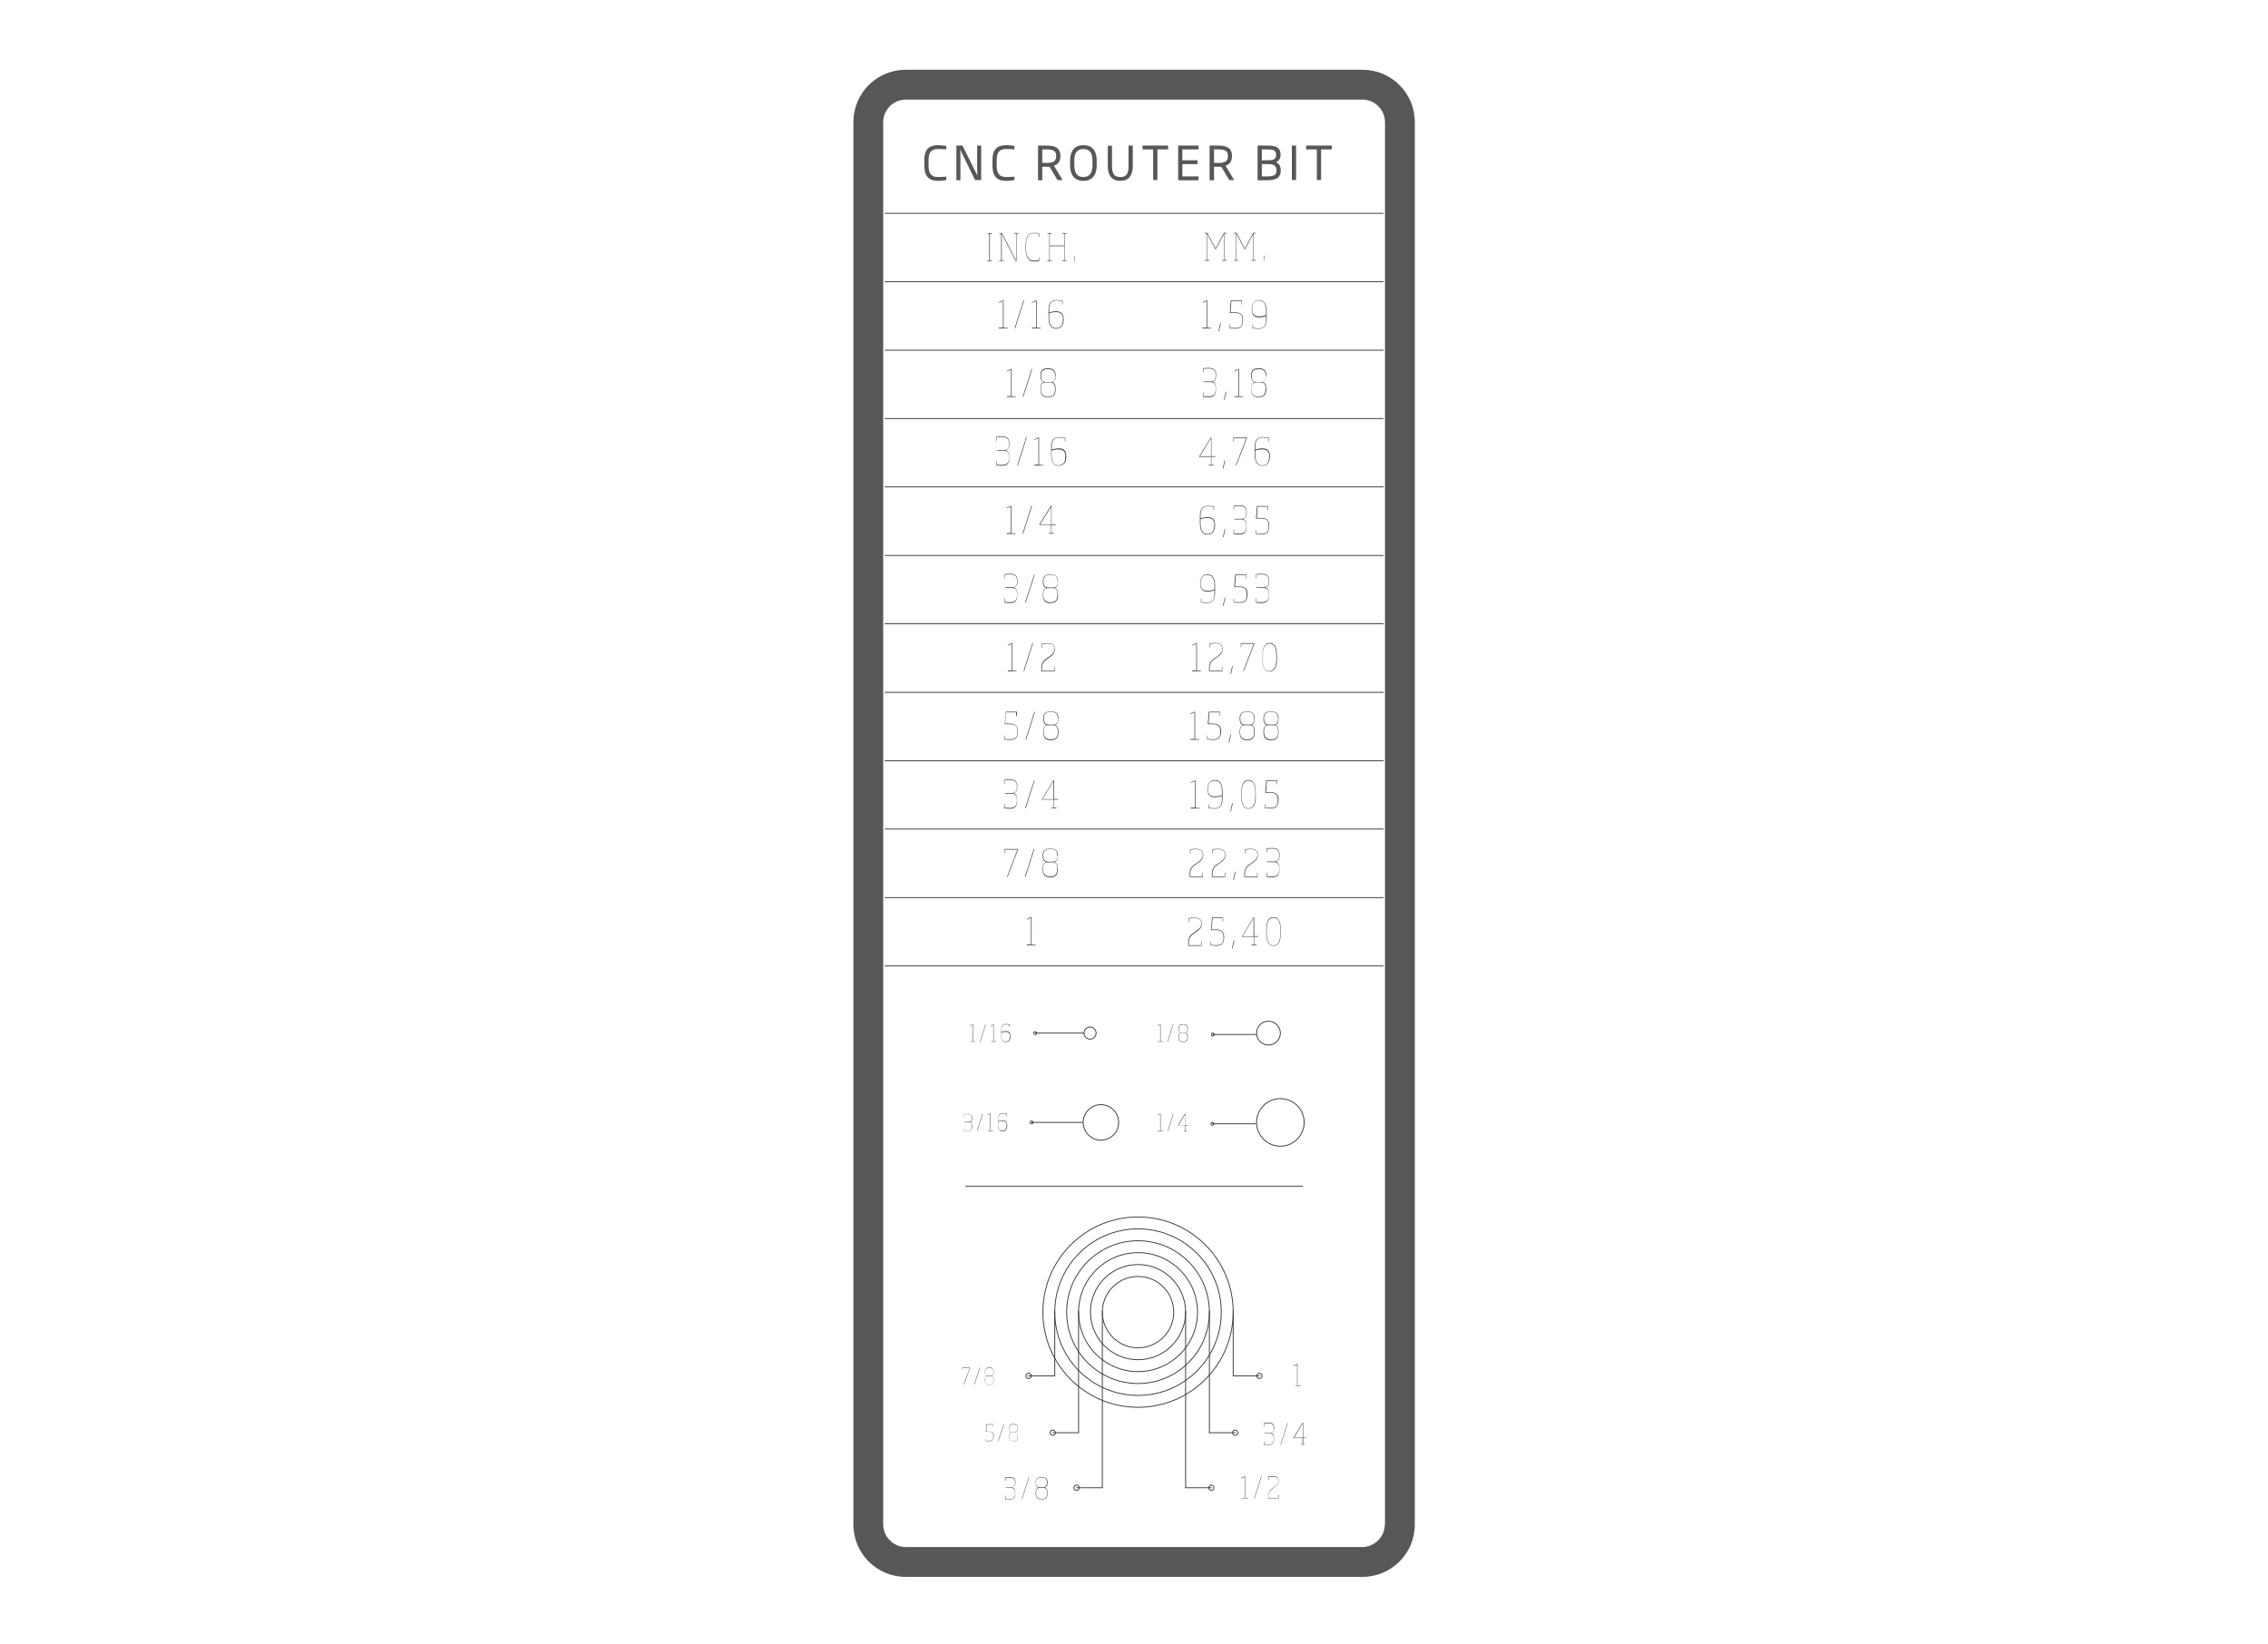 <?xml version="1.0" encoding="utf-8"?>
<!-- Generator: Adobe Illustrator 21.1.0, SVG Export Plug-In . SVG Version: 6.00 Build 0)  -->
<svg version="1.1" id="Layer_1" xmlns="http://www.w3.org/2000/svg" xmlns:xlink="http://www.w3.org/1999/xlink" x="0px" y="0px"
	 viewBox="0 0 1125 815.5" style="enable-background:new 0 0 1125 815.5;" xml:space="preserve">
<style type="text/css">
	.st0{fill:#585757;}
	.st1{fill:#373736;}
	.st2{fill:none;stroke:#373736;stroke-width:0.425;stroke-miterlimit:10;}
</style>
<g>
	<g>
		<path class="st0" d="M465.4,89.7c-3.9,0-6.9-1.5-6.9-7.5v-2.8c0-6,3-7.4,6.9-7.4c1.6,0,3.3,0.3,4,0.4v1.7c-1.1-0.1-2.7-0.2-4-0.2
			c-3.2,0-4.8,1.3-4.8,5.5v2.8c0,4.2,1.6,5.6,4.8,5.6c1.3,0,2.9-0.1,4-0.2v1.7C468.7,89.4,467,89.7,465.4,89.7z"/>
		<path class="st0" d="M483.7,89.4l-6-12.3c-0.4-0.9-0.9-1.9-1.4-2.9h0c0.1,1.1,0.1,2.4,0.1,3.6v11.6h-2V72.2h3l6,12
			c0.4,0.8,1,2,1.4,2.9h0c-0.1-1.4-0.1-2.7-0.1-3.8V72.2h2v17.1H483.7z"/>
		<path class="st0" d="M499.2,89.7c-3.9,0-6.9-1.5-6.9-7.5v-2.8c0-6,3-7.4,6.9-7.4c1.6,0,3.3,0.3,4,0.4v1.7c-1.1-0.1-2.7-0.2-4-0.2
			c-3.2,0-4.8,1.3-4.8,5.5v2.8c0,4.2,1.6,5.6,4.8,5.6c1.3,0,2.9-0.1,4-0.2v1.7C502.5,89.4,500.7,89.7,499.2,89.7z"/>
		<path class="st0" d="M524.6,89.4l-4-6.7c-0.5,0-1.1,0-1.6,0h-2v6.7h-2.1V72.2h4c4,0,7.1,0.8,7.1,5.2c0,2.7-1.2,4.1-3.2,4.8
			l4.3,7.1H524.6z M518.9,74.1h-1.9v6.7h2c3.3,0,4.9-0.7,4.9-3.4C523.9,74.6,522.2,74.1,518.9,74.1z"/>
		<path class="st0" d="M537.4,89.7c-4.3,0-6.6-2.8-6.6-7.7v-2.4c0-4.9,2.4-7.6,6.6-7.6c4.3,0,6.6,2.7,6.6,7.6V82
			C544,86.9,541.7,89.7,537.4,89.7z M541.9,79.6c0-4.2-1.8-5.7-4.5-5.7s-4.5,1.5-4.5,5.7V82c0,4.2,1.8,5.8,4.5,5.8s4.5-1.6,4.5-5.8
			V79.6z"/>
		<path class="st0" d="M555.7,89.7c-4.1,0-6.2-2.5-6.2-7.4v-10h2.1V82c0,4.2,1,5.8,4.1,5.8c3.1,0,4.1-1.6,4.1-5.8v-9.8h2.1v10
			C561.9,87.2,559.8,89.7,555.7,89.7z"/>
		<path class="st0" d="M574.1,74.1v15.2H572V74.1h-5.3v-1.9h12.7v1.9H574.1z"/>
		<path class="st0" d="M584.4,89.4V72.2h10.1v1.9h-8v5.4h7.5v1.9h-7.5v6.1h8v1.9H584.4z"/>
		<path class="st0" d="M609.8,89.4l-4-6.7c-0.5,0-1.1,0-1.6,0h-2v6.7H600V72.2h4c4,0,7.1,0.8,7.1,5.2c0,2.7-1.2,4.1-3.2,4.8l4.3,7.1
			H609.8z M604.1,74.1h-1.9v6.7h2c3.3,0,4.9-0.7,4.9-3.4C609.1,74.6,607.4,74.1,604.1,74.1z"/>
		<path class="st0" d="M628.2,89.4h-4.4V72.2h4.5c4.2,0,6.9,0.6,6.9,4.6c0,1.5-0.7,3-2.3,3.7c1.7,0.6,2.4,2.1,2.4,4
			C635.3,88.7,632.2,89.4,628.2,89.4z M628.3,74.1h-2.4v5.4h3.4c3,0,3.7-1.1,3.7-2.7C633,74.3,631.3,74.1,628.3,74.1z M629.3,81.4
			h-3.4v6.1h2.3c3.2,0,5-0.4,5-3C633.1,82.6,632.3,81.4,629.3,81.4z"/>
		<path class="st0" d="M640.8,89.4V72.2h2.1v17.1H640.8z"/>
		<path class="st0" d="M655.3,74.1v15.2h-2.1V74.1h-5.3v-1.9h12.7v1.9H655.3z"/>
	</g>
</g>
<g>
	<path class="st1" d="M500.8,743.7c-0.8,0-1.9-0.1-2.2-0.1v-1.7h0.2v1.5c0.4,0.1,1.3,0.1,2,0.1c2.1,0,2.7-1,2.7-2.7v-0.5
		c0-1-0.2-2.3-1.9-2.3h-2.7v-0.2h2.7c1.7,0,1.9-1.2,1.9-2.3v-0.2c0-1.6-0.6-2.4-2.7-2.4c-0.7,0-1.6,0.1-2,0.1v1.4h-0.2v-1.6
		c0.3-0.1,1.4-0.2,2.2-0.2c2.2,0,2.9,0.9,2.9,2.6v0.2c0,1.1-0.3,2.2-1.5,2.4c1.3,0.3,1.4,1.4,1.4,2.4v0.5
		C503.7,742.6,503,743.7,500.8,743.7z"/>
	<path class="st1" d="M507,743.5h-0.2l3.5-10.8h0.2L507,743.5z"/>
	<path class="st1" d="M516.7,743.7L516.7,743.7c-2.3,0-3-1-3-3.2v-0.1c0-1.4,0.4-2.3,1.4-2.5c-1.1-0.2-1.4-1.3-1.4-2.5v-0.1
		c0-1.9,0.7-2.7,2.9-2.7h0.1c2.2,0,2.9,0.9,2.9,2.7v0.1c0,1.2-0.3,2.2-1.4,2.5c1.1,0.2,1.4,1.2,1.4,2.5v0.2
		C519.6,742.8,518.8,743.7,516.7,743.7z M519.4,740.4c0-1.3-0.3-2.4-1.8-2.4h-1.9c-1.5,0-1.8,1.2-1.8,2.4v0.1c0,2.2,0.8,3,2.7,3h0.1
		c1.9,0,2.7-0.8,2.7-2.9V740.4z M519.3,735.3c0-1.8-0.7-2.5-2.7-2.5h-0.1c-2,0-2.7,0.7-2.7,2.5v0.1c0,1.1,0.3,2.3,1.8,2.3h1.9
		c1.5,0,1.8-1.2,1.8-2.3V735.3z"/>
</g>
<g>
	<path class="st1" d="M615.8,743.2V743h1.6v-10.5l-1.6,0.8v-0.3l1.6-0.8h0.2V743h1.6v0.2H615.8z"/>
	<path class="st1" d="M622.3,743.2h-0.2l3.5-11h0.2L622.3,743.2z"/>
	<path class="st1" d="M629.1,743.2v-0.4c0-3,0.6-3.7,2.8-5.1c1.8-1.2,2.3-1.8,2.3-3.2c0-1.5-0.9-2.1-2.8-2.1c-0.7,0-1.6,0.1-2.1,0.2
		v1.4h-0.2v-1.6c0.3-0.1,1.4-0.3,2.2-0.3c2.1,0,3,0.8,3,2.4c0,1.4-0.5,2.1-2.4,3.4c-2.1,1.4-2.7,2.1-2.7,4.9v0.2h4.9v-1.5h0.2v1.7
		H629.1z"/>
</g>
<g>
	<path class="st1" d="M490.6,714.8c-0.8,0-1.5-0.1-1.8-0.2v-1.1h0.1v1c0.4,0.1,1,0.1,1.7,0.1c1.7,0,2.1-0.8,2.1-2.2v-0.2
		c0-1.7-0.9-2.1-2.3-2.1h-1.4l0.3-3.7h3.3v1.2h-0.1v-1h-3l-0.3,3.4h1.3c1.5,0,2.4,0.5,2.4,2.2v0.2
		C492.8,713.9,492.3,714.8,490.6,714.8z"/>
	<path class="st1" d="M495.3,714.7h-0.2l2.7-8.3h0.2L495.3,714.7z"/>
	<path class="st1" d="M502.7,714.8L502.7,714.8c-1.7,0-2.3-0.8-2.3-2.4v-0.1c0-1,0.3-1.8,1.1-1.9c-0.8-0.2-1.1-1-1.1-1.9v-0.1
		c0-1.4,0.6-2.1,2.2-2.1h0.1c1.6,0,2.2,0.7,2.2,2.1v0.1c0,0.9-0.3,1.7-1.1,1.9c0.8,0.2,1.1,0.9,1.1,1.9v0.1
		C504.9,714.1,504.4,714.8,502.7,714.8z M504.8,712.2c0-1-0.3-1.8-1.4-1.8h-1.5c-1.1,0-1.4,0.9-1.4,1.9v0.1c0,1.6,0.6,2.3,2.1,2.3
		h0.1c1.5,0,2.1-0.6,2.1-2.3V712.2z M504.8,708.4c0-1.4-0.6-1.9-2.1-1.9h-0.1c-1.5,0-2.1,0.6-2.1,1.9v0.1c0,0.9,0.2,1.8,1.4,1.8h1.5
		C504.5,710.2,504.8,709.3,504.8,708.4L504.8,708.4z"/>
</g>
<g>
	<path class="st1" d="M629.1,716.7c-0.8,0-1.9-0.1-2.2-0.1v-1.7h0.2v1.5c0.4,0.1,1.3,0.1,2,0.1c2.1,0,2.7-1,2.7-2.7v-0.5
		c0-1-0.2-2.3-1.9-2.3h-2.7v-0.2h2.7c1.7,0,1.9-1.2,1.9-2.3v-0.2c0-1.6-0.6-2.4-2.7-2.4c-0.7,0-1.6,0.1-2,0.1v1.4h-0.2v-1.6
		c0.3-0.1,1.4-0.2,2.2-0.2c2.2,0,2.9,0.9,2.9,2.6v0.2c0,1.1-0.3,2.2-1.5,2.4c1.3,0.3,1.4,1.4,1.4,2.4v0.5
		C632,715.6,631.3,716.7,629.1,716.7z"/>
	<path class="st1" d="M635.3,716.6h-0.2l3.5-10.8h0.2L635.3,716.6z"/>
	<path class="st1" d="M646.4,713.2v3.1h0.9v0.2h-2.1v-0.2h0.9v-3.1h-4.5V713l4.5-7.3h0.3v7.3h1.6v0.2H646.4z M646.2,706l-4.3,7h4.3
		V706z"/>
</g>
<g>
	<path class="st1" d="M478.1,686.7h-0.2l3.1-8.1h-3.7v1h-0.1v-1.2h4v0.2L478.1,686.7z"/>
	<path class="st1" d="M483.4,686.7h-0.2l2.7-8.3h0.2L483.4,686.7z"/>
	<path class="st1" d="M490.8,686.9L490.8,686.9c-1.7,0-2.3-0.8-2.3-2.4v-0.1c0-1,0.3-1.8,1.1-2c-0.8-0.2-1.1-1-1.1-1.9v-0.1
		c0-1.4,0.6-2.1,2.2-2.1h0.1c1.6,0,2.2,0.7,2.2,2.1v0.1c0,0.9-0.3,1.7-1.1,1.9c0.8,0.2,1.1,0.9,1.1,1.9v0.1
		C493,686.1,492.5,686.9,490.8,686.9z M492.9,684.3c0-1-0.3-1.8-1.4-1.8H490c-1.1,0-1.4,0.9-1.4,1.9v0.1c0,1.6,0.6,2.3,2.1,2.3h0.1
		c1.5,0,2.1-0.6,2.1-2.3V684.3z M492.9,680.4c0-1.4-0.6-1.9-2.1-1.9h-0.1c-1.5,0-2.1,0.6-2.1,1.9v0.1c0,0.9,0.2,1.8,1.4,1.8h1.5
		C492.6,682.3,492.9,681.4,492.9,680.4L492.9,680.4z"/>
</g>
<g>
	<path class="st1" d="M641.8,687.7v-0.2h1.6v-10.7l-1.6,0.8v-0.3l1.6-0.8h0.2v10.9h1.6v0.2H641.8z"/>
</g>
<ellipse class="st2" cx="564.5" cy="650.8" rx="17.7" ry="17.7"/>
<circle class="st2" cx="564.5" cy="650.8" r="23.6"/>
<ellipse class="st2" cx="564.5" cy="650.8" rx="29.5" ry="29.5"/>
<circle class="st2" cx="564.5" cy="650.8" r="35.4"/>
<ellipse class="st2" cx="564.5" cy="650.8" rx="41.3" ry="41.3"/>
<circle class="st2" cx="564.5" cy="650.8" r="47.2"/>
<line class="st2" x1="611.7" y1="650.3" x2="611.7" y2="682.6"/>
<line class="st2" x1="599.9" y1="650.3" x2="599.9" y2="710.6"/>
<line class="st2" x1="588.1" y1="650.3" x2="588.1" y2="738"/>
<g>
	<line class="st2" x1="587.9" y1="737.9" x2="601.1" y2="737.9"/>
	<circle class="st2" cx="600.9" cy="737.9" r="1.3"/>
</g>
<g>
	<line class="st2" x1="599.7" y1="710.6" x2="612.9" y2="710.6"/>
	<circle class="st2" cx="612.7" cy="710.6" r="1.3"/>
</g>
<g>
	<line class="st2" x1="611.7" y1="682.4" x2="624.9" y2="682.4"/>
	<circle class="st2" cx="624.7" cy="682.4" r="1.3"/>
</g>
<line class="st2" x1="523.2" y1="650.3" x2="523.2" y2="682.6"/>
<line class="st2" x1="535" y1="650.3" x2="535" y2="710.6"/>
<line class="st2" x1="546.8" y1="650.3" x2="546.8" y2="738"/>
<g>
	<line class="st2" x1="547" y1="737.9" x2="533.9" y2="737.9"/>
	<circle class="st2" cx="534" cy="737.9" r="1.3"/>
</g>
<g>
	<line class="st2" x1="535.2" y1="710.6" x2="522.1" y2="710.6"/>
	<circle class="st2" cx="522.2" cy="710.6" r="1.3"/>
</g>
<g>
	<line class="st2" x1="523.2" y1="682.4" x2="510" y2="682.4"/>
	<circle class="st2" cx="510.2" cy="682.4" r="1.3"/>
</g>
<g>
	<g>
		<line class="st2" x1="438.8" y1="105.8" x2="686.3" y2="105.8"/>
		<line class="st2" x1="438.8" y1="139.7" x2="686.3" y2="139.7"/>
		<line class="st2" x1="438.8" y1="173.7" x2="686.3" y2="173.7"/>
		<line class="st2" x1="438.8" y1="207.6" x2="686.3" y2="207.6"/>
		<line class="st2" x1="438.8" y1="241.5" x2="686.3" y2="241.5"/>
		<line class="st2" x1="438.8" y1="275.5" x2="686.3" y2="275.5"/>
		<line class="st2" x1="438.8" y1="309.4" x2="686.3" y2="309.4"/>
		<line class="st2" x1="438.8" y1="343.4" x2="686.3" y2="343.4"/>
		<line class="st2" x1="438.8" y1="377.3" x2="686.3" y2="377.3"/>
		<line class="st2" x1="438.8" y1="411.2" x2="686.3" y2="411.2"/>
		<line class="st2" x1="438.8" y1="445.2" x2="686.3" y2="445.2"/>
		<line class="st2" x1="438.8" y1="479.1" x2="686.3" y2="479.1"/>
	</g>
	<g>
		<g>
			<g>
				<g>
					<g>
						<path class="st1" d="M495.5,162.8v-0.3h2v-13.2l-2,0.9v-0.3l2-0.9h0.3v13.6h2v0.3H495.5z"/>
						<path class="st1" d="M503.6,162.8h-0.3l4.4-13.8h0.3L503.6,162.8z"/>
						<path class="st1" d="M511.9,162.8v-0.3h2v-13.2l-2,0.9v-0.3l2-0.9h0.3v13.6h2v0.3H511.9z"/>
						<path class="st1" d="M523.8,163c-2.3,0-3.7-1.6-3.7-5.6v-3.5c0-3.3,0.9-5.1,4-5.1c1.1,0,2.6,0.2,3,0.3v1.9h-0.2v-1.7
							c-0.6-0.1-1.9-0.3-2.8-0.3c-2.9,0-3.7,1.7-3.7,4.7v1.3c1.2-0.4,2.5-0.6,3.5-0.6c1.8,0,3.7,0.7,3.7,3.7v0.5
							C527.5,161.7,526,163,523.8,163z M527.3,158.2c0-2.8-1.7-3.4-3.4-3.4c-1,0-2.3,0.1-3.5,0.6v2.1c0,3.8,1.4,5.2,3.4,5.2
							c2.1,0,3.4-1.2,3.4-4V158.2z"/>
					</g>
				</g>
				<g>
					<g>
						<path class="st1" d="M499.5,196.8v-0.3h2v-13.2l-2,0.9v-0.3l2-0.9h0.3v13.6h2v0.3H499.5z"/>
						<path class="st1" d="M507.6,196.8h-0.3l4.4-13.8h0.3L507.6,196.8z"/>
						<path class="st1" d="M519.9,197h-0.1c-2.8,0-3.7-1.3-3.7-4.1v-0.1c0-1.7,0.5-3,1.8-3.3c-1.4-0.3-1.8-1.7-1.8-3.1v-0.2
							c0-2.4,0.9-3.5,3.7-3.5h0.1c2.7,0,3.7,1.1,3.7,3.5v0.2c0,1.5-0.4,2.8-1.8,3.1c1.3,0.3,1.8,1.5,1.8,3.2v0.2
							C523.6,195.8,522.6,197,519.9,197z M523.3,192.8c0-1.6-0.4-3.1-2.3-3.1h-2.4c-1.9,0-2.3,1.5-2.3,3.1v0.1c0,2.7,1,3.8,3.5,3.8
							h0.1c2.5,0,3.4-1,3.4-3.8V192.8z M523.3,186.3c0-2.3-1-3.2-3.4-3.2h-0.1c-2.5,0-3.4,0.9-3.4,3.2v0.2c0,1.4,0.4,3,2.3,3h2.4
							c1.9,0,2.3-1.5,2.3-3V186.3z"/>
					</g>
				</g>
				<g>
					<g>
						<path class="st1" d="M497,231c-1,0-2.4-0.1-2.8-0.2v-2.2h0.2v1.9c0.6,0.1,1.7,0.1,2.6,0.1c2.7,0,3.5-1.3,3.5-3.4v-0.7
							c0-1.2-0.2-3-2.4-3h-3.5v-0.3h3.5c2.2,0,2.4-1.5,2.4-3v-0.3c0-2-0.8-3.1-3.5-3.1c-0.8,0-2,0.1-2.6,0.1v1.8h-0.2v-2
							c0.4-0.1,1.8-0.2,2.8-0.2c2.8,0,3.7,1.2,3.7,3.4v0.3c0,1.4-0.3,2.8-1.9,3.1c1.6,0.4,1.8,1.8,1.8,3.1v0.7
							C500.7,229.6,499.8,231,497,231z"/>
						<path class="st1" d="M504.9,230.8h-0.3l4.4-13.8h0.3L504.9,230.8z"/>
						<path class="st1" d="M513.1,230.8v-0.3h2v-13.2l-2,0.9v-0.3l2-0.9h0.3v13.6h2v0.3H513.1z"/>
						<path class="st1" d="M525.1,231c-2.3,0-3.7-1.6-3.7-5.6v-3.5c0-3.3,0.9-5.1,4-5.1c1.1,0,2.6,0.2,3,0.3v1.9h-0.2v-1.7
							c-0.6-0.1-1.9-0.3-2.8-0.3c-2.9,0-3.7,1.7-3.7,4.7v1.3c1.2-0.4,2.5-0.6,3.5-0.6c1.8,0,3.7,0.7,3.7,3.7v0.5
							C528.8,229.7,527.3,231,525.1,231z M528.5,226.3c0-2.8-1.7-3.4-3.4-3.4c-1,0-2.3,0.1-3.5,0.6v2.1c0,3.8,1.4,5.2,3.4,5.2
							c2.1,0,3.4-1.2,3.4-4V226.3z"/>
					</g>
				</g>
				<g>
					<g>
						<path class="st1" d="M499.4,264.7v-0.3h2v-13.2l-2,0.9v-0.3l2-0.9h0.3v13.6h2v0.3H499.4z"/>
						<path class="st1" d="M507.5,264.7h-0.3l4.4-13.8h0.3L507.5,264.7z"/>
						<path class="st1" d="M521.6,260.4v4h1.2v0.3h-2.6v-0.3h1.2v-4h-5.8v-0.3l5.7-9.3h0.3v9.3h2v0.3H521.6z M521.4,251.2l-5.5,9
							h5.5V251.2z"/>
					</g>
				</g>
				<g>
					<g>
						<path class="st1" d="M501,299.1c-1,0-2.4-0.1-2.8-0.2v-2.2h0.2v1.9c0.6,0.1,1.7,0.1,2.6,0.1c2.7,0,3.5-1.3,3.5-3.4v-0.7
							c0-1.2-0.2-3-2.4-3h-3.5v-0.3h3.5c2.2,0,2.4-1.5,2.4-3v-0.3c0-2-0.8-3.1-3.5-3.1c-0.8,0-2,0.1-2.6,0.1v1.8h-0.2v-2
							c0.4-0.1,1.8-0.2,2.8-0.2c2.8,0,3.7,1.2,3.7,3.4v0.3c0,1.5-0.3,2.8-1.9,3.1c1.6,0.4,1.8,1.8,1.8,3.1v0.7
							C504.7,297.6,503.8,299.1,501,299.1z"/>
						<path class="st1" d="M508.8,298.8h-0.3L513,285h0.3L508.8,298.8z"/>
						<path class="st1" d="M521.1,299.1H521c-2.8,0-3.7-1.3-3.7-4.1v-0.1c0-1.7,0.5-3,1.8-3.3c-1.4-0.3-1.8-1.7-1.8-3.1v-0.1
							c0-2.4,0.9-3.5,3.7-3.5h0.1c2.7,0,3.7,1.1,3.7,3.5v0.1c0,1.5-0.4,2.8-1.8,3.1c1.3,0.3,1.8,1.5,1.8,3.2v0.2
							C524.8,297.8,523.9,299.1,521.1,299.1z M524.6,294.8c0-1.6-0.4-3.1-2.3-3.1h-2.5c-1.9,0-2.3,1.5-2.3,3.1v0.1
							c0,2.7,1,3.8,3.5,3.8h0.1c2.5,0,3.4-1,3.4-3.8V294.8z M524.6,288.3c0-2.3-0.9-3.2-3.4-3.2H521c-2.5,0-3.4,0.9-3.4,3.2v0.1
							c0,1.4,0.4,3,2.3,3h2.5c1.9,0,2.3-1.5,2.3-3V288.3z"/>
					</g>
				</g>
				<g>
					<g>
						<path class="st1" d="M499.9,332.8v-0.3h2v-13.2l-2,0.9v-0.3l2-0.9h0.3v13.6h2v0.3H499.9z"/>
						<path class="st1" d="M508,332.8h-0.3l4.4-13.8h0.3L508,332.8z"/>
						<path class="st1" d="M516.5,332.8v-0.5c0-3.7,0.8-4.6,3.6-6.4c2.3-1.6,2.9-2.3,2.9-4c0-1.9-1.1-2.7-3.5-2.7
							c-0.8,0-2,0.2-2.6,0.3v1.8h-0.2v-2c0.3-0.1,1.7-0.3,2.8-0.3c2.6,0,3.7,1,3.7,3c0,1.8-0.6,2.7-3,4.3c-2.7,1.8-3.4,2.6-3.4,6.2
							v0.2h6.1v-1.9h0.2v2.2H516.5z"/>
					</g>
				</g>
				<g>
					<g>
						<path class="st1" d="M501.1,367c-1.3,0-2.6-0.2-3-0.3v-1.8h0.2v1.6c0.6,0.1,1.6,0.2,2.8,0.2c2.8,0,3.5-1.3,3.5-3.7v-0.4
							c0-2.8-1.4-3.4-3.8-3.4h-2.4l0.5-6.2h5.5v2H504v-1.7h-5l-0.4,5.6h2.1c2.5,0,4.1,0.8,4.1,3.7v0.4
							C504.8,365.6,504,367,501.1,367z"/>
						<path class="st1" d="M509,366.8h-0.3l4.4-13.8h0.3L509,366.8z"/>
						<path class="st1" d="M521.3,367.1h-0.1c-2.8,0-3.7-1.3-3.7-4.1v-0.1c0-1.7,0.5-3,1.8-3.3c-1.4-0.3-1.8-1.7-1.8-3.1v-0.1
							c0-2.4,0.9-3.5,3.7-3.5h0.1c2.7,0,3.7,1.1,3.7,3.5v0.1c0,1.5-0.4,2.8-1.8,3.1c1.3,0.3,1.8,1.5,1.8,3.2v0.2
							C525,365.8,524,367.1,521.3,367.1z M524.7,362.8c0-1.6-0.4-3.1-2.3-3.1H520c-1.9,0-2.3,1.5-2.3,3.1v0.1c0,2.7,1,3.8,3.5,3.8
							h0.1c2.5,0,3.4-1,3.4-3.8V362.8z M524.7,356.3c0-2.3-1-3.2-3.4-3.2h-0.1c-2.5,0-3.4,0.9-3.4,3.2v0.1c0,1.4,0.4,3,2.3,3h2.5
							c1.9,0,2.3-1.5,2.3-3V356.3z"/>
					</g>
				</g>
				<g>
					<g>
						<path class="st1" d="M500.9,401.1c-1,0-2.4-0.1-2.8-0.2v-2.2h0.2v1.9c0.6,0.1,1.7,0.1,2.6,0.1c2.7,0,3.5-1.3,3.5-3.4v-0.7
							c0-1.2-0.2-3-2.4-3h-3.5v-0.3h3.5c2.2,0,2.4-1.5,2.4-3v-0.3c0-2-0.8-3.1-3.5-3.1c-0.8,0-2,0.1-2.6,0.1v1.8h-0.2v-2
							c0.4-0.1,1.8-0.2,2.8-0.2c2.8,0,3.7,1.2,3.7,3.4v0.3c0,1.4-0.3,2.8-1.9,3.1c1.6,0.4,1.8,1.8,1.8,3.1v0.7
							C504.6,399.6,503.7,401.1,500.9,401.1z"/>
						<path class="st1" d="M508.8,400.9h-0.3l4.4-13.8h0.3L508.8,400.9z"/>
						<path class="st1" d="M522.9,396.6v4h1.2v0.3h-2.6v-0.3h1.2v-4h-5.8v-0.3l5.7-9.3h0.3v9.3h2v0.3H522.9z M522.6,387.4l-5.5,9
							h5.5V387.4z"/>
					</g>
				</g>
				<g>
					<g>
						<path class="st1" d="M499.8,434.9h-0.3l5.2-13.5h-6.2v1.7h-0.2v-2h6.7v0.3L499.8,434.9z"/>
						<path class="st1" d="M508.7,434.9h-0.3l4.4-13.8h0.3L508.7,434.9z"/>
						<path class="st1" d="M521,435.1h-0.1c-2.8,0-3.7-1.3-3.7-4.1v-0.1c0-1.7,0.5-3,1.8-3.3c-1.4-0.3-1.8-1.7-1.8-3.1v-0.1
							c0-2.4,0.9-3.5,3.7-3.5h0.1c2.7,0,3.7,1.1,3.7,3.5v0.1c0,1.5-0.4,2.8-1.8,3.1c1.3,0.3,1.8,1.5,1.8,3.2v0.2
							C524.7,433.8,523.8,435.1,521,435.1z M524.5,430.8c0-1.6-0.4-3.1-2.3-3.1h-2.5c-1.9,0-2.3,1.5-2.3,3.1v0.1
							c0,2.7,1,3.8,3.5,3.8h0.1c2.5,0,3.4-1,3.4-3.8V430.8z M524.4,424.3c0-2.3-0.9-3.2-3.4-3.2h-0.1c-2.5,0-3.4,0.9-3.4,3.2v0.1
							c0,1.4,0.4,3,2.3,3h2.5c1.9,0,2.3-1.5,2.3-3V424.3z"/>
					</g>
				</g>
				<g>
					<g>
						<path class="st1" d="M509.4,468.7v-0.3h2v-13.2l-2,0.9v-0.3l2-0.9h0.3v13.6h2v0.3H509.4z"/>
					</g>
				</g>
				<g>
					<g>
						<path class="st1" d="M489.8,129.5v-0.3h0.9v-13.2h-0.9v-0.3h2.2v0.3h-1v13.2h1v0.3H489.8z"/>
						<path class="st1" d="M504.2,115.9v13.6h-0.3l-7-13.5h0v13.1h1v0.3h-2.2v-0.3h0.9v-13.2h-0.9v-0.3h1.3l7,13.5h0v-13.2h-1v-0.3
							h2.2v0.3H504.2z"/>
						<path class="st1" d="M512.9,129.7c-2.9,0-4.2-2.2-4.2-7v-0.2c0-4.9,1.3-7,4.2-7c1.4,0,2.5,0.2,2.6,0.2v1.8h-0.2v-1.6
							c-0.5-0.1-1.4-0.2-2.4-0.2c-2.8,0-4,2-4,6.7v0.2c0,4.7,1.2,6.7,4,6.7c1.1,0,2-0.1,2.4-0.2v-1.5h0.2v1.8
							C515.3,129.5,514.3,129.7,512.9,129.7z"/>
						<path class="st1" d="M520.7,115.9v5.9h7.2v-5.9h-1v-0.3h2.2v0.3h-1v13.2h1v0.3h-2.2v-0.3h1v-7h-7.2v7h1v0.3h-2.2v-0.3h1v-13.2
							h-1v-0.3h2.2v0.3H520.7z"/>
						<path class="st1" d="M533,129.5V127h0.2v2.5H533z"/>
					</g>
				</g>
			</g>
			<g>
				<g>
					<g>
						<path class="st1" d="M596.5,162.8v-0.3h2v-13.2l-2,0.9v-0.3l2-0.9h0.3v13.6h2v0.3H596.5z"/>
						<path class="st1" d="M604.7,164.3h-0.3l0.9-4h0.3L604.7,164.3z"/>
						<path class="st1" d="M612.8,163c-1.3,0-2.6-0.2-3-0.3v-1.8h0.2v1.6c0.6,0.1,1.6,0.2,2.8,0.2c2.8,0,3.5-1.3,3.5-3.7v-0.4
							c0-2.8-1.4-3.4-3.8-3.4H610l0.5-6.2h5.5v2h-0.2v-1.7h-5l-0.4,5.6h2.1c2.5,0,4.1,0.8,4.1,3.7v0.4
							C616.5,161.5,615.7,163,612.8,163z"/>
						<path class="st1" d="M624.3,163.1c-1.1,0-2.6-0.2-3-0.3v-1.9h0.2v1.7c0.6,0.1,1.9,0.3,2.8,0.3c2.9,0,3.7-1.7,3.7-4.7v-1.4
							c-1.2,0.4-2.5,0.6-3.5,0.6c-1.8,0-3.6-0.7-3.6-3.7v-0.5c0-2.9,1.5-4.3,3.7-4.3c2.2,0,3.7,1.6,3.7,5.6v3.6
							C628.2,161.2,627.4,163.1,624.3,163.1z M628,154.3c0-3.8-1.4-5.2-3.5-5.2c-2.1,0-3.4,1.2-3.4,4v0.5c0,2.8,1.7,3.3,3.4,3.3
							c1,0,2.3-0.1,3.5-0.6V154.3z"/>
					</g>
				</g>
				<g>
					<g>
						<path class="st1" d="M599.5,197c-1,0-2.4-0.1-2.8-0.2v-2.2h0.2v1.9c0.6,0.1,1.7,0.1,2.6,0.1c2.7,0,3.5-1.3,3.5-3.4v-0.7
							c0-1.2-0.2-3-2.5-3H597v-0.3h3.5c2.2,0,2.5-1.5,2.5-3v-0.3c0-2-0.8-3.1-3.5-3.1c-0.8,0-2,0.1-2.6,0.1v1.8h-0.2v-2
							c0.4-0.1,1.8-0.2,2.8-0.2c2.8,0,3.7,1.2,3.7,3.4v0.3c0,1.4-0.3,2.8-1.9,3.1c1.6,0.4,1.8,1.8,1.8,3.1v0.7
							C603.2,195.6,602.3,197,599.5,197z"/>
						<path class="st1" d="M607.4,198.3h-0.3l0.9-4h0.3L607.4,198.3z"/>
						<path class="st1" d="M612.3,196.8v-0.3h2v-13.2l-2,0.9v-0.3l2-0.9h0.3v13.6h2v0.3H612.3z"/>
						<path class="st1" d="M624.4,197h-0.1c-2.8,0-3.7-1.3-3.7-4.1v-0.1c0-1.7,0.5-3,1.8-3.3c-1.4-0.3-1.8-1.7-1.8-3.1v-0.2
							c0-2.4,0.9-3.5,3.7-3.5h0.1c2.7,0,3.7,1.1,3.7,3.5v0.2c0,1.5-0.4,2.8-1.8,3.1c1.3,0.3,1.8,1.5,1.8,3.2v0.2
							C628.1,195.8,627.1,197,624.4,197z M627.8,192.8c0-1.6-0.4-3.1-2.3-3.1h-2.5c-1.9,0-2.3,1.5-2.3,3.1v0.1c0,2.7,1,3.8,3.5,3.8
							h0.1c2.5,0,3.4-1,3.4-3.8V192.8z M627.8,186.3c0-2.3-0.9-3.2-3.4-3.2h-0.1c-2.5,0-3.4,0.9-3.4,3.2v0.2c0,1.4,0.4,3,2.3,3h2.5
							c1.9,0,2.3-1.5,2.3-3V186.3z"/>
					</g>
				</g>
				<g>
					<g>
						<path class="st1" d="M600.9,226.6v4h1.2v0.3h-2.6v-0.3h1.2v-4h-5.8v-0.3l5.7-9.3h0.3v9.3h2v0.3H600.9z M600.7,217.3l-5.5,9
							h5.5V217.3z"/>
						<path class="st1" d="M606.8,232.4h-0.3l0.9-4h0.3L606.8,232.4z"/>
						<path class="st1" d="M613.3,230.8H613l5.2-13.5H612v1.7h-0.2v-2h6.7v0.3L613.3,230.8z"/>
						<path class="st1" d="M626.1,231c-2.2,0-3.7-1.6-3.7-5.6v-3.5c0-3.3,0.9-5.1,4-5.1c1.1,0,2.6,0.2,3,0.3v1.9h-0.2v-1.7
							c-0.6-0.1-1.9-0.3-2.8-0.3c-2.9,0-3.7,1.7-3.7,4.7v1.3c1.2-0.4,2.5-0.6,3.5-0.6c1.8,0,3.7,0.7,3.7,3.7v0.5
							C629.8,229.7,628.3,231,626.1,231z M629.6,226.3c0-2.8-1.7-3.4-3.4-3.4c-1,0-2.3,0.1-3.5,0.6v2.1c0,3.8,1.4,5.2,3.4,5.2
							c2.1,0,3.4-1.2,3.4-4V226.3z"/>
					</g>
				</g>
				<g>
					<g>
						<path class="st1" d="M598.9,265.1c-2.3,0-3.7-1.6-3.7-5.6v-3.5c0-3.3,0.9-5.1,4-5.1c1.1,0,2.6,0.2,3,0.3v1.9H602v-1.7
							c-0.6-0.1-1.9-0.3-2.8-0.3c-2.9,0-3.7,1.7-3.7,4.7v1.3c1.2-0.4,2.5-0.6,3.5-0.6c1.8,0,3.7,0.7,3.7,3.7v0.5
							C602.6,263.7,601.2,265.1,598.9,265.1z M602.4,260.3c0-2.8-1.7-3.4-3.4-3.4c-1,0-2.3,0.1-3.5,0.6v2.1c0,3.8,1.4,5.2,3.4,5.2
							c2.1,0,3.4-1.2,3.4-4V260.3z"/>
						<path class="st1" d="M606.9,266.4h-0.3l0.9-4h0.3L606.9,266.4z"/>
						<path class="st1" d="M614.7,265.1c-1,0-2.4-0.1-2.8-0.2v-2.2h0.2v1.9c0.6,0.1,1.7,0.1,2.6,0.1c2.7,0,3.5-1.3,3.5-3.4v-0.7
							c0-1.2-0.2-3-2.4-3h-3.5v-0.3h3.5c2.2,0,2.4-1.5,2.4-3v-0.3c0-2-0.8-3.1-3.5-3.1c-0.8,0-2,0.1-2.6,0.1v1.8h-0.2v-2
							c0.4-0.1,1.8-0.2,2.8-0.2c2.8,0,3.7,1.2,3.7,3.4v0.3c0,1.4-0.3,2.8-1.9,3.1c1.6,0.4,1.8,1.8,1.8,3.1v0.7
							C618.4,263.6,617.5,265.1,614.7,265.1z"/>
						<path class="st1" d="M625.8,265c-1.3,0-2.6-0.2-3-0.3v-1.8h0.2v1.6c0.6,0.1,1.6,0.2,2.8,0.2c2.8,0,3.5-1.3,3.5-3.7v-0.4
							c0-2.8-1.4-3.4-3.8-3.4H623l0.5-6.2h5.5v2h-0.2v-1.7h-5l-0.4,5.6h2.1c2.5,0,4.1,0.8,4.1,3.7v0.4
							C629.5,263.6,628.7,265,625.8,265z"/>
					</g>
				</g>
				<g>
					<g>
						<path class="st1" d="M598.7,299.1c-1.1,0-2.6-0.2-3-0.3v-1.9h0.2v1.7c0.6,0.1,1.9,0.3,2.8,0.3c2.9,0,3.7-1.7,3.7-4.7v-1.4
							c-1.2,0.4-2.5,0.6-3.5,0.6c-1.8,0-3.6-0.7-3.6-3.7v-0.5c0-2.9,1.5-4.3,3.7-4.3c2.2,0,3.7,1.6,3.7,5.6v3.5
							C602.6,297.2,601.8,299.1,598.7,299.1z M602.4,290.4c0-3.8-1.4-5.2-3.5-5.2c-2.1,0-3.4,1.2-3.4,4v0.5c0,2.8,1.7,3.3,3.4,3.3
							c1,0,2.3-0.1,3.5-0.6V290.4z"/>
						<path class="st1" d="M606.9,300.4h-0.3l0.9-4h0.3L606.9,300.4z"/>
						<path class="st1" d="M614.9,299c-1.3,0-2.6-0.2-3-0.3v-1.8h0.2v1.6c0.6,0.1,1.6,0.2,2.8,0.2c2.8,0,3.5-1.3,3.5-3.7v-0.4
							c0-2.8-1.4-3.4-3.8-3.4h-2.4l0.5-6.2h5.5v2h-0.2v-1.7h-5l-0.4,5.6h2.1c2.5,0,4.1,0.8,4.1,3.7v0.4
							C618.7,297.6,617.8,299,614.9,299z"/>
						<path class="st1" d="M625.8,299.1c-1,0-2.4-0.1-2.8-0.2v-2.2h0.2v1.9c0.6,0.1,1.7,0.1,2.6,0.1c2.7,0,3.5-1.3,3.5-3.4v-0.7
							c0-1.2-0.2-3-2.5-3h-3.5v-0.3h3.5c2.2,0,2.5-1.5,2.5-3v-0.3c0-2-0.8-3.1-3.5-3.1c-0.8,0-2,0.1-2.6,0.1v1.8H623v-2
							c0.4-0.1,1.8-0.2,2.8-0.2c2.8,0,3.7,1.2,3.7,3.4v0.3c0,1.5-0.3,2.8-1.9,3.1c1.6,0.4,1.8,1.8,1.8,3.1v0.7
							C629.5,297.6,628.6,299.1,625.8,299.1z"/>
					</g>
				</g>
				<g>
					<g>
						<path class="st1" d="M591.4,332.8v-0.3h2v-13.2l-2,0.9v-0.3l2-0.9h0.3v13.6h2v0.3H591.4z"/>
						<path class="st1" d="M599.7,332.8v-0.5c0-3.7,0.8-4.6,3.6-6.4c2.3-1.6,2.9-2.3,2.9-4.1c0-1.9-1.1-2.7-3.5-2.7
							c-0.8,0-2,0.2-2.6,0.3v1.8h-0.2v-2c0.3-0.1,1.7-0.3,2.8-0.3c2.6,0,3.7,1,3.7,3c0,1.8-0.6,2.7-3,4.3c-2.7,1.8-3.4,2.6-3.4,6.2
							v0.2h6.1v-1.9h0.2v2.2H599.7z"/>
						<path class="st1" d="M610.6,334.4h-0.3l0.9-4h0.3L610.6,334.4z"/>
						<path class="st1" d="M617,332.8h-0.3l5.2-13.5h-6.2v1.7h-0.2v-2h6.7v0.3L617,332.8z"/>
						<path class="st1" d="M629.8,333.1c-2.2,0-3.6-1.7-3.6-6.5v-1.2c0-4.9,1.4-6.5,3.6-6.5c2.2,0,3.6,1.7,3.6,6.5v1.2
							C633.4,331.4,632,333.1,629.8,333.1z M633.1,325.4c0-4.8-1.4-6.2-3.4-6.2c-1.9,0-3.4,1.4-3.4,6.2v1.2c0,4.8,1.4,6.3,3.4,6.3
							c1.9,0,3.4-1.5,3.4-6.3V325.4z"/>
					</g>
				</g>
				<g>
					<g>
						<path class="st1" d="M590.5,366.8v-0.3h2v-13.2l-2,0.9v-0.3l2-0.9h0.3v13.6h2v0.3H590.5z"/>
						<path class="st1" d="M601.8,367c-1.3,0-2.6-0.2-3-0.3v-1.8h0.2v1.6c0.6,0.1,1.6,0.2,2.8,0.2c2.8,0,3.5-1.3,3.5-3.7v-0.4
							c0-2.8-1.4-3.4-3.8-3.4h-2.4l0.5-6.2h5.5v2h-0.2v-1.7h-5l-0.4,5.6h2.1c2.5,0,4.1,0.8,4.1,3.7v0.4
							C605.5,365.6,604.7,367,601.8,367z"/>
						<path class="st1" d="M609.7,368.4h-0.3l0.9-4h0.3L609.7,368.4z"/>
						<path class="st1" d="M618.7,367.1h-0.1c-2.8,0-3.7-1.3-3.7-4.1v-0.1c0-1.7,0.5-3,1.8-3.3c-1.4-0.3-1.8-1.7-1.8-3.1v-0.1
							c0-2.4,0.9-3.5,3.7-3.5h0.1c2.7,0,3.7,1.1,3.7,3.5v0.1c0,1.5-0.4,2.8-1.8,3.1c1.3,0.3,1.8,1.5,1.8,3.2v0.2
							C622.4,365.8,621.4,367.1,618.7,367.1z M622.1,362.8c0-1.6-0.4-3.1-2.3-3.1h-2.4c-1.9,0-2.3,1.5-2.3,3.1v0.1
							c0,2.7,1,3.8,3.5,3.8h0.1c2.5,0,3.4-1,3.4-3.8V362.8z M622.1,356.3c0-2.3-0.9-3.2-3.4-3.2h-0.1c-2.5,0-3.4,0.9-3.4,3.2v0.1
							c0,1.4,0.4,3,2.3,3h2.4c1.9,0,2.3-1.5,2.3-3V356.3z"/>
						<path class="st1" d="M630.5,367.1h-0.1c-2.8,0-3.7-1.3-3.7-4.1v-0.1c0-1.7,0.5-3,1.8-3.3c-1.4-0.3-1.8-1.7-1.8-3.1v-0.1
							c0-2.4,0.9-3.5,3.7-3.5h0.1c2.7,0,3.7,1.1,3.7,3.5v0.1c0,1.5-0.4,2.8-1.8,3.1c1.4,0.3,1.8,1.5,1.8,3.2v0.2
							C634.2,365.8,633.3,367.1,630.5,367.1z M634,362.8c0-1.6-0.4-3.1-2.3-3.1h-2.4c-1.9,0-2.3,1.5-2.3,3.1v0.1
							c0,2.7,1,3.8,3.5,3.8h0.1c2.5,0,3.4-1,3.4-3.8V362.8z M633.9,356.3c0-2.3-0.9-3.2-3.4-3.2h-0.1c-2.5,0-3.4,0.9-3.4,3.2v0.1
							c0,1.4,0.4,3,2.3,3h2.4c1.9,0,2.3-1.5,2.3-3V356.3z"/>
					</g>
				</g>
				<g>
					<g>
						<path class="st1" d="M590.7,400.9v-0.3h2v-13.2l-2,0.9V388l2-0.9h0.3v13.6h2v0.3H590.7z"/>
						<path class="st1" d="M602.4,401.1c-1.1,0-2.6-0.2-3-0.3v-1.9h0.2v1.7c0.6,0.1,1.9,0.3,2.8,0.3c2.9,0,3.7-1.7,3.7-4.7v-1.4
							c-1.2,0.4-2.5,0.6-3.5,0.6c-1.8,0-3.6-0.7-3.6-3.7v-0.5c0-2.9,1.5-4.3,3.7-4.3c2.2,0,3.7,1.6,3.7,5.6v3.6
							C606.4,399.2,605.5,401.1,602.4,401.1z M606.1,392.4c0-3.8-1.4-5.2-3.5-5.2c-2.1,0-3.4,1.2-3.4,4v0.5c0,2.8,1.7,3.3,3.4,3.3
							c1,0,2.3-0.1,3.5-0.6V392.4z"/>
						<path class="st1" d="M610.6,402.4h-0.3l0.9-4h0.3L610.6,402.4z"/>
						<path class="st1" d="M619.3,401.1c-2.2,0-3.6-1.7-3.6-6.5v-1.2c0-4.9,1.4-6.5,3.6-6.5c2.2,0,3.6,1.7,3.6,6.5v1.2
							C623,399.4,621.5,401.1,619.3,401.1z M622.7,393.4c0-4.8-1.4-6.2-3.4-6.2c-1.9,0-3.4,1.4-3.4,6.2v1.2c0,4.8,1.4,6.3,3.4,6.3
							c1.9,0,3.4-1.5,3.4-6.3V393.4z"/>
						<path class="st1" d="M630.3,401c-1.3,0-2.6-0.2-3-0.3v-1.8h0.2v1.6c0.6,0.1,1.6,0.2,2.8,0.2c2.8,0,3.5-1.3,3.5-3.7v-0.4
							c0-2.8-1.4-3.4-3.8-3.4h-2.4l0.5-6.2h5.5v2h-0.2v-1.7h-5l-0.4,5.6h2.1c2.5,0,4.1,0.8,4.1,3.7v0.4
							C634,399.6,633.2,401,630.3,401z"/>
					</g>
				</g>
				<g>
					<g>
						<path class="st1" d="M590.1,434.9v-0.5c0-3.7,0.8-4.6,3.6-6.4c2.3-1.6,2.9-2.3,2.9-4.1c0-1.9-1.1-2.7-3.5-2.7
							c-0.8,0-2,0.2-2.6,0.3v1.8h-0.2v-2c0.3-0.1,1.7-0.3,2.8-0.3c2.6,0,3.7,1,3.7,3c0,1.8-0.6,2.7-3,4.3c-2.7,1.8-3.4,2.6-3.4,6.2
							v0.2h6.1v-1.9h0.2v2.2H590.1z"/>
						<path class="st1" d="M601.1,434.9v-0.5c0-3.7,0.8-4.6,3.6-6.4c2.3-1.6,2.9-2.3,2.9-4.1c0-1.9-1.1-2.7-3.5-2.7
							c-0.8,0-2,0.2-2.6,0.3v1.8h-0.2v-2c0.3-0.1,1.7-0.3,2.8-0.3c2.6,0,3.7,1,3.7,3c0,1.8-0.6,2.7-3,4.3c-2.7,1.8-3.4,2.6-3.4,6.2
							v0.2h6.1v-1.9h0.2v2.2H601.1z"/>
						<path class="st1" d="M612,436.4h-0.3l0.9-4h0.3L612,436.4z"/>
						<path class="st1" d="M617.2,434.9v-0.5c0-3.7,0.8-4.6,3.6-6.4c2.3-1.6,2.9-2.3,2.9-4.1c0-1.9-1.1-2.7-3.5-2.7
							c-0.8,0-2,0.2-2.6,0.3v1.8h-0.2v-2c0.3-0.1,1.7-0.3,2.8-0.3c2.6,0,3.7,1,3.7,3c0,1.8-0.6,2.7-3,4.3c-2.7,1.8-3.4,2.6-3.4,6.2
							v0.2h6.1v-1.9h0.2v2.2H617.2z"/>
						<path class="st1" d="M631,435.1c-1,0-2.4-0.1-2.8-0.2v-2.2h0.2v1.9c0.6,0.1,1.7,0.1,2.6,0.1c2.7,0,3.5-1.3,3.5-3.4v-0.7
							c0-1.2-0.2-3-2.5-3h-3.5v-0.3h3.5c2.2,0,2.5-1.5,2.5-3v-0.3c0-2-0.8-3.1-3.5-3.1c-0.8,0-2,0.1-2.6,0.1v1.8h-0.2v-2
							c0.4-0.1,1.8-0.2,2.8-0.2c2.8,0,3.7,1.2,3.7,3.4v0.3c0,1.4-0.3,2.8-1.9,3.1c1.6,0.4,1.8,1.8,1.8,3.1v0.7
							C634.7,433.6,633.8,435.1,631,435.1z"/>
					</g>
				</g>
				<g>
					<g>
						<path class="st1" d="M589.4,468.9v-0.5c0-3.7,0.8-4.6,3.6-6.4c2.3-1.6,2.9-2.3,2.9-4c0-1.9-1.1-2.7-3.5-2.7
							c-0.8,0-2,0.2-2.6,0.3v1.8h-0.2v-2c0.3-0.1,1.7-0.3,2.8-0.3c2.6,0,3.7,1,3.7,3c0,1.8-0.6,2.7-3,4.3c-2.7,1.8-3.4,2.6-3.4,6.2
							v0.2h6.1v-1.9h0.2v2.2H589.4z"/>
						<path class="st1" d="M603.4,469.1c-1.3,0-2.6-0.2-3-0.3v-1.8h0.2v1.6c0.6,0.1,1.6,0.2,2.8,0.2c2.8,0,3.5-1.3,3.5-3.7v-0.4
							c0-2.8-1.4-3.4-3.8-3.4h-2.4l0.5-6.2h5.5v2h-0.2v-1.7h-5L601,461h2.1c2.5,0,4.1,0.8,4.1,3.7v0.4
							C607.1,467.6,606.3,469.1,603.4,469.1z"/>
						<path class="st1" d="M611.4,470.4h-0.3l0.9-4h0.3L611.4,470.4z"/>
						<path class="st1" d="M622.1,464.6v4h1.2v0.3h-2.6v-0.3h1.2v-4h-5.8v-0.3l5.7-9.3h0.3v9.3h2v0.3H622.1z M621.8,455.4l-5.5,9
							h5.5V455.4z"/>
						<path class="st1" d="M631.7,469.1c-2.2,0-3.6-1.7-3.6-6.5v-1.2c0-4.9,1.4-6.5,3.6-6.5c2.2,0,3.6,1.7,3.6,6.5v1.2
							C635.3,467.4,633.9,469.1,631.7,469.1z M635.1,461.4c0-4.8-1.4-6.2-3.4-6.2c-1.9,0-3.4,1.4-3.4,6.2v1.2c0,4.8,1.4,6.3,3.4,6.3
							c1.9,0,3.4-1.5,3.4-6.3V461.4z"/>
					</g>
				</g>
				<g>
					<g>
						<path class="st1" d="M606.2,129.2V129h1v-13.1h0l-4,7.6h-0.4l-4-7.6h0V129h1v0.3h-2.2V129h1v-13.2h-1v-0.3h1.3l4.1,7.8h0
							l4.1-7.8h1.3v0.3h-1V129h1v0.3H606.2z"/>
						<path class="st1" d="M620.7,129.2V129h1v-13.1h0l-4,7.6h-0.4l-4-7.6h0V129h1v0.3h-2.2V129h1v-13.2h-1v-0.3h1.3l4.1,7.8h0
							l4.1-7.8h1.3v0.3h-1V129h1v0.3H620.7z"/>
						<path class="st1" d="M626.9,129.2v-2.5h0.2v2.5H626.9z"/>
					</g>
				</g>
			</g>
		</g>
		<line class="st1" x1="547.4" y1="156.7" x2="568.2" y2="156.7"/>
		<line class="st1" x1="547.4" y1="190.6" x2="568.2" y2="190.6"/>
		<line class="st1" x1="547.4" y1="462.1" x2="568.2" y2="462.1"/>
		<line class="st1" x1="547.4" y1="428.1" x2="568.2" y2="428.1"/>
		<line class="st1" x1="547.4" y1="394.2" x2="568.2" y2="394.2"/>
		<line class="st1" x1="547.4" y1="360.3" x2="568.2" y2="360.3"/>
		<line class="st1" x1="547.4" y1="326.4" x2="568.2" y2="326.4"/>
		<line class="st1" x1="547.4" y1="292.4" x2="568.2" y2="292.4"/>
		<line class="st1" x1="547.4" y1="258.5" x2="568.2" y2="258.5"/>
		<line class="st1" x1="547.4" y1="224.6" x2="568.2" y2="224.6"/>
	</g>
</g>
<g>
	<g>
		<circle class="st2" cx="546.1" cy="556.7" r="8.8"/>
		<g>
			<line class="st2" x1="537.2" y1="556.7" x2="511.6" y2="556.7"/>
			<circle class="st2" cx="511.7" cy="556.7" r="0.7"/>
		</g>
	</g>
	<g>
		<circle class="st2" cx="635.1" cy="556.7" r="11.8"/>
		<g>
			<line class="st2" x1="623" y1="557.4" x2="601.3" y2="557.4"/>
			<circle class="st2" cx="601.4" cy="557.4" r="0.7"/>
		</g>
	</g>
</g>
<g>
	<g>
		<circle class="st2" cx="540.7" cy="512.4" r="3"/>
		<g>
			<line class="st2" x1="537.8" y1="512.4" x2="513.5" y2="512.4"/>
			<ellipse class="st2" cx="513.5" cy="512.4" rx="0.7" ry="0.7"/>
		</g>
	</g>
	<g>
		<circle class="st2" cx="629.2" cy="512.4" r="5.9"/>
		<g>
			<line class="st2" x1="623.2" y1="513.1" x2="601.5" y2="513.1"/>
			<circle class="st2" cx="601.6" cy="513.1" r="0.7"/>
		</g>
	</g>
</g>
<g>
	<path class="st1" d="M481.3,516.7v-0.2h1.2v-8.2l-1.3,0.6v-0.2l1.3-0.6h0.2v8.4h1.2v0.2H481.3z"/>
	<path class="st1" d="M486.3,516.7h-0.2l2.7-8.6h0.2L486.3,516.7z"/>
	<path class="st1" d="M491.5,516.7v-0.2h1.2v-8.2l-1.3,0.6v-0.2l1.3-0.6h0.2v8.4h1.2v0.2H491.5z"/>
	<path class="st1" d="M498.9,516.8c-1.4,0-2.3-1-2.3-3.5v-2.2c0-2,0.5-3.2,2.4-3.2c0.7,0,1.6,0.1,1.9,0.2v1.2h-0.2v-1
		c-0.4-0.1-1.2-0.2-1.7-0.2c-1.8,0-2.3,1.1-2.3,2.9v0.8c0.8-0.2,1.6-0.4,2.2-0.4c1.1,0,2.3,0.4,2.3,2.3v0.3
		C501.2,516,500.3,516.8,498.9,516.8z M501,513.9c0-1.7-1.1-2.1-2.1-2.1c-0.6,0-1.4,0.1-2.2,0.3v1.3c0,2.4,0.9,3.2,2.1,3.2
		c1.3,0,2.1-0.8,2.1-2.5V513.9z"/>
</g>
<g>
	<path class="st1" d="M574.3,516.7v-0.2h1.2v-8.2l-1.3,0.6v-0.2l1.3-0.6h0.2v8.4h1.2v0.2H574.3z"/>
	<path class="st1" d="M579.3,516.7h-0.2l2.7-8.6h0.2L579.3,516.7z"/>
	<path class="st1" d="M586.9,516.8L586.9,516.8c-1.8,0-2.4-0.8-2.4-2.5v-0.1c0-1.1,0.3-1.8,1.1-2c-0.8-0.2-1.1-1-1.1-1.9v-0.1
		c0-1.5,0.6-2.2,2.3-2.2h0.1c1.7,0,2.3,0.7,2.3,2.2v0.1c0,0.9-0.3,1.7-1.1,1.9c0.8,0.2,1.1,0.9,1.1,2v0.1
		C589.2,516.1,588.6,516.8,586.9,516.8z M589,514.2c0-1-0.3-1.9-1.4-1.9h-1.5c-1.2,0-1.4,0.9-1.4,1.9v0.1c0,1.7,0.6,2.3,2.1,2.3h0.1
		c1.5,0,2.1-0.6,2.1-2.3V514.2z M589,510.2c0-1.4-0.6-2-2.1-2h-0.1c-1.5,0-2.1,0.6-2.1,2v0.1c0,0.9,0.2,1.9,1.4,1.9h1.5
		C588.8,512.1,589,511.2,589,510.2L589,510.2z"/>
</g>
<g>
	<path class="st1" d="M479.9,561.1c-0.6,0-1.5-0.1-1.7-0.1v-1.3h0.1v1.2c0.3,0,1.1,0.1,1.6,0.1c1.7,0,2.1-0.8,2.1-2.1v-0.4
		c0-0.8-0.1-1.8-1.5-1.8h-2.2v-0.2h2.2c1.4,0,1.5-1,1.5-1.8v-0.2c0-1.3-0.5-1.9-2.1-1.9c-0.5,0-1.2,0-1.6,0.1v1.1h-0.1v-1.2
		c0.3-0.1,1.1-0.1,1.7-0.1c1.7,0,2.3,0.7,2.3,2.1v0.2c0,0.9-0.2,1.7-1.1,1.9c1,0.2,1.1,1.1,1.1,1.9v0.4
		C482.2,560.2,481.6,561.1,479.9,561.1z"/>
	<path class="st1" d="M484.8,560.9h-0.2l2.7-8.6h0.2L484.8,560.9z"/>
	<path class="st1" d="M489.9,560.9v-0.2h1.2v-8.2l-1.3,0.6v-0.2l1.3-0.6h0.2v8.4h1.2v0.2H489.9z"/>
	<path class="st1" d="M497.3,561.1c-1.4,0-2.3-1-2.3-3.5v-2.2c0-2,0.5-3.2,2.4-3.2c0.7,0,1.6,0.1,1.9,0.2v1.2h-0.2v-1
		c-0.4-0.1-1.2-0.2-1.7-0.2c-1.8,0-2.3,1.1-2.3,2.9v0.8c0.8-0.2,1.6-0.4,2.2-0.4c1.1,0,2.3,0.4,2.3,2.3v0.3
		C499.6,560.2,498.7,561.1,497.3,561.1z M499.4,558.1c0-1.7-1.1-2.1-2.1-2.1c-0.6,0-1.4,0.1-2.2,0.3v1.3c0,2.4,0.9,3.2,2.1,3.2
		c1.3,0,2.1-0.8,2.1-2.5V558.1z"/>
</g>
<g>
	<path class="st1" d="M574.3,561v-0.2h1.2v-8.2l-1.3,0.6V553l1.3-0.6h0.2v8.4h1.2v0.2H574.3z"/>
	<path class="st1" d="M579.4,561h-0.2l2.7-8.6h0.2L579.4,561z"/>
	<path class="st1" d="M588.1,558.3v2.5h0.7v0.2h-1.6v-0.2h0.7v-2.5h-3.6v-0.2l3.5-5.8h0.2v5.8h1.2v0.2H588.1z M587.9,552.6l-3.4,5.6
		h3.4V552.6z"/>
</g>
<line class="st2" x1="478.8" y1="588.3" x2="646.3" y2="588.3"/>
<g>
	<g>
		<path class="st0" d="M694.2,42.2c-4.7-4.7-11.2-7.6-18.4-7.6H449.3c-7.2,0-13.7,2.9-18.4,7.6c-4.7,4.7-7.6,11.2-7.6,18.4v695.5
			c0,7.2,2.9,13.7,7.6,18.4c4.7,4.7,11.2,7.6,18.4,7.6h226.5c7.2,0,13.7-2.9,18.4-7.6c4.7-4.7,7.6-11.2,7.6-18.4V60.6
			C701.8,53.4,698.9,46.9,694.2,42.2z M686.9,756.1c0,3.1-1.2,5.8-3.3,7.9c-2,2-4.8,3.3-7.9,3.3H449.3c-3.1,0-5.8-1.2-7.9-3.3
			c-2-2-3.3-4.8-3.3-7.9V60.6c0-3.1,1.2-5.8,3.3-7.9c2-2,4.8-3.3,7.9-3.3h226.5c3.1,0,5.8,1.2,7.9,3.3c2,2,3.3,4.8,3.3,7.9V756.1z"
			/>
	</g>
</g>
</svg>
